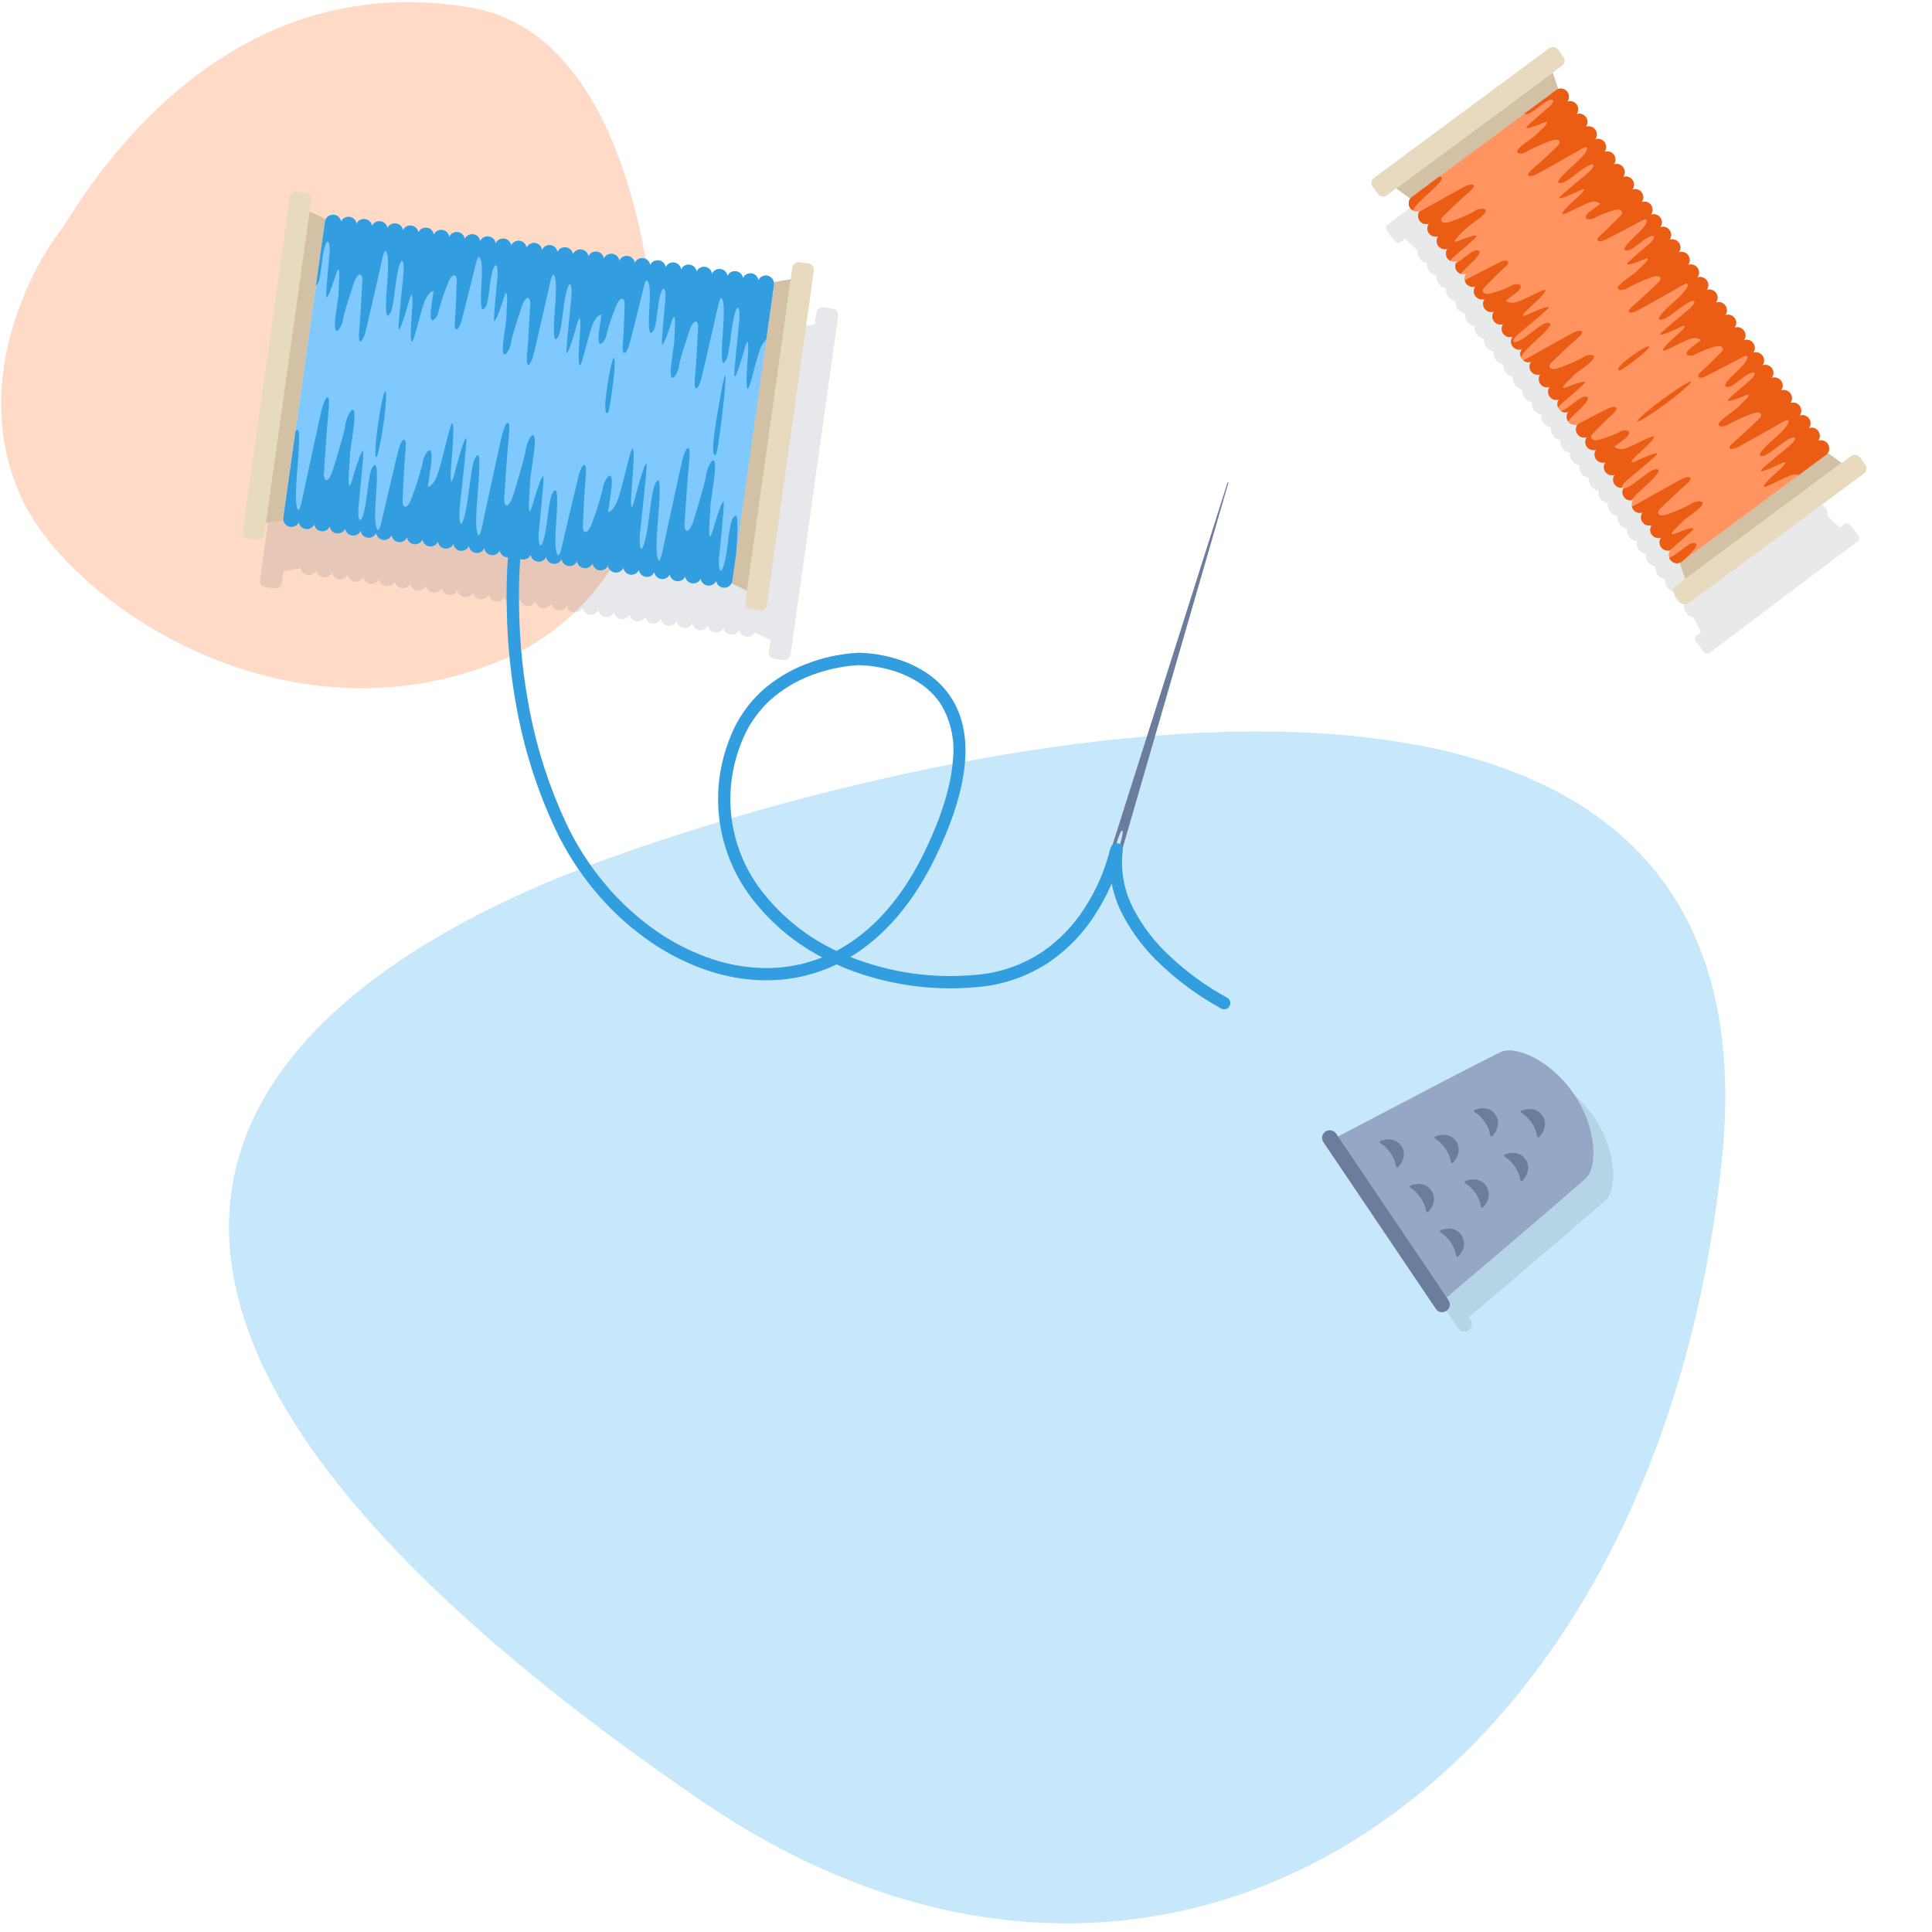 <?xml version="1.0" encoding="utf-8"?>
<svg xmlns="http://www.w3.org/2000/svg" xmlns:xlink="http://www.w3.org/1999/xlink" id="Calque_1" viewBox="0 0 400 400">
  <defs>
    <style>.cls-1{fill:none;}.cls-2{fill:#ffdac7;}.cls-3{fill:#e8dabf;}.cls-4{fill:#d3c1a5;}.cls-5,.cls-6{opacity:.1;}.cls-5,.cls-7{fill:#131d35;}.cls-8{fill:#6c7c9d;}.cls-9{fill:#96a6c5;}.cls-10{clip-path:url(#clippath-1);}.cls-11{clip-path:url(#clippath-2);}.cls-12{fill:#ff9461;}.cls-13{fill:#329ee0;}.cls-14{fill:#eb5c14;}.cls-15{fill:#80c9ff;}.cls-16{fill:#c7e8fa;}.cls-17{clip-path:url(#clippath);}</style>
    <clipPath id="clippath">
      <path class="cls-1" d="M157.02,58.03c-.13-.92-.99-1.56-1.91-1.42-.57.08-1.06.45-1.29.97-.13-.92-.99-1.56-1.91-1.42-.57.08-1.06.45-1.29.97-.13-.92-.99-1.56-1.91-1.42-.57.08-1.06.45-1.29.97-.14-.92-.99-1.56-1.91-1.42-.57.08-1.05.45-1.29.97-.13-.92-.99-1.56-1.91-1.42-.57.08-1.06.45-1.29.97-.14-.92-.99-1.56-1.91-1.42-.57.08-1.05.45-1.29.97-.13-.92-.99-1.56-1.91-1.42-.57.08-1.06.45-1.29.97-.14-.92-.99-1.56-1.91-1.42-.57.08-1.05.45-1.29.97-.14-.92-.99-1.56-1.91-1.42-.57.08-1.05.45-1.29.97-.13-.92-.99-1.56-1.91-1.42-.57.08-1.06.45-1.29.97-.14-.92-.99-1.56-1.91-1.42-.57.08-1.05.45-1.29.97-.13-.92-.99-1.56-1.91-1.42-.57.08-1.06.45-1.29.97-.13-.92-.99-1.56-1.91-1.42-.57.08-1.06.45-1.29.97-.14-.92-.99-1.56-1.91-1.42-.57.08-1.05.45-1.29.97-.14-.92-.99-1.56-1.91-1.42-.57.08-1.05.45-1.29.97-.14-.92-.99-1.56-1.91-1.42-.57.08-1.05.45-1.29.97-.13-.92-.99-1.56-1.91-1.42-.57.08-1.06.45-1.29.97-.14-.92-.99-1.56-1.91-1.42-.57.08-1.05.45-1.29.97-.13-.92-.99-1.56-1.91-1.42-.57.08-1.06.45-1.29.97-.13-.92-.99-1.56-1.91-1.42-.57.08-1.06.45-1.29.97-.14-.92-.99-1.56-1.91-1.42-.57.08-1.05.45-1.29.97-.13-.92-.99-1.56-1.91-1.42-.57.08-1.06.45-1.29.97-.13-.92-.99-1.56-1.91-1.42-.57.08-1.06.45-1.29.97-.13-.92-.99-1.56-1.91-1.42-.57.08-1.06.45-1.29.97-.13-.92-.99-1.56-1.91-1.42-.57.08-1.06.45-1.29.97-.14-.92-.99-1.56-1.91-1.42-.57.08-1.05.45-1.29.97-.13-.92-.99-1.56-1.91-1.42-.57.08-1.06.45-1.29.97-.15-.92-1.01-1.55-1.93-1.41-.73.12-1.3.69-1.41,1.43,0,0,0,.02,0,.03l-8.6,61.16h0s-.01.05-.02.07c-.13.92.51,1.78,1.44,1.91.74.1,1.46-.29,1.77-.97.13.92.99,1.56,1.91,1.42.57-.08,1.06-.45,1.29-.97.14.92.99,1.56,1.91,1.42.57-.08,1.05-.45,1.29-.97.13.92.99,1.56,1.91,1.42.57-.08,1.06-.45,1.29-.97.13.92.99,1.56,1.91,1.42.57-.08,1.06-.45,1.29-.97.13.92.99,1.56,1.91,1.42.57-.08,1.06-.45,1.29-.97.13.92.99,1.56,1.91,1.42.57-.08,1.06-.45,1.29-.97.14.92.99,1.56,1.91,1.42.57-.08,1.05-.45,1.29-.97.13.92.99,1.56,1.91,1.42.57-.08,1.06-.45,1.29-.97.13.92.99,1.56,1.91,1.42.57-.08,1.06-.45,1.29-.97.14.92.99,1.56,1.91,1.42.57-.08,1.05-.45,1.29-.97.13.92.99,1.56,1.91,1.42.57-.08,1.06-.45,1.29-.97.14.92.99,1.56,1.91,1.42.57-.08,1.05-.45,1.29-.97.14.92.99,1.56,1.91,1.42.57-.08,1.05-.45,1.29-.97.14.92.99,1.56,1.91,1.42.57-.08,1.05-.45,1.29-.97.13.92.99,1.56,1.91,1.42.57-.08,1.06-.45,1.29-.97.13.92.99,1.56,1.91,1.42.57-.08,1.06-.45,1.29-.97.14.92.99,1.56,1.91,1.42.57-.08,1.05-.45,1.29-.97.13.92.99,1.56,1.91,1.42.57-.08,1.06-.45,1.29-.97.14.92.99,1.56,1.91,1.42.57-.08,1.05-.45,1.29-.97.14.92.99,1.56,1.91,1.42.57-.08,1.05-.45,1.29-.97.13.92.99,1.56,1.91,1.42.57-.08,1.06-.45,1.29-.97.14.92.99,1.56,1.91,1.42.57-.08,1.05-.45,1.29-.97.13.92.99,1.56,1.91,1.42.57-.08,1.06-.45,1.29-.97.14.92.99,1.56,1.91,1.42.57-.08,1.05-.45,1.29-.97.13.92.99,1.56,1.91,1.42.57-.08,1.06-.45,1.29-.97.13.92.99,1.56,1.91,1.42.57-.08,1.06-.45,1.29-.97.13.92.99,1.56,1.91,1.42.57-.08,1.06-.45,1.29-.97.15.92,1.01,1.55,1.94,1.41.73-.12,1.3-.69,1.41-1.43,0-.02,0-.05,0-.07l8.6-61.16v-.03c.13-.93-.52-1.78-1.45-1.9-.73-.1-1.45.29-1.76.96h0Z"/>
    </clipPath>
    <clipPath id="clippath-1">
      <rect class="cls-1" x="315.85" y="23.88" width="40.11" height="110.97" transform="translate(19.87 218.11) rotate(-37)"/>
    </clipPath>
    <clipPath id="clippath-2">
      <path class="cls-1" d="M322.14,18.69l-.02.02-29.7,21.98s-.04.02-.06.04c-.76.54-.94,1.6-.4,2.36.45.63,1.26.87,1.98.6-.56.74-.42,1.8.32,2.36.46.35,1.06.44,1.6.24-.56.74-.42,1.8.33,2.36.46.35,1.06.44,1.6.24-.56.74-.42,1.8.32,2.36.46.35,1.06.44,1.6.24-.56.74-.41,1.8.33,2.36.46.35,1.06.44,1.6.24-.56.74-.42,1.8.32,2.36.46.35,1.06.44,1.6.24-.56.74-.41,1.8.33,2.36.46.34,1.06.43,1.59.24-.56.74-.42,1.8.32,2.36.46.35,1.06.44,1.6.24-.56.74-.42,1.8.32,2.36.46.35,1.06.44,1.6.24-.56.74-.41,1.8.33,2.36.46.35,1.06.44,1.6.24-.56.74-.42,1.8.32,2.36.46.35,1.06.44,1.6.24-.56.74-.41,1.8.33,2.36.46.34,1.06.43,1.59.24-.56.74-.42,1.8.32,2.36.46.35,1.06.44,1.6.24-.56.74-.41,1.8.33,2.36.46.35,1.06.44,1.6.24-.56.74-.42,1.8.32,2.36.46.35,1.06.44,1.6.24-.56.74-.42,1.8.32,2.36.46.35,1.06.44,1.6.24-.56.74-.41,1.8.33,2.36.46.35,1.06.43,1.6.24-.56.74-.42,1.8.32,2.36.46.35,1.06.44,1.6.24-.56.74-.41,1.8.33,2.36.46.35,1.06.44,1.6.24-.56.74-.42,1.8.32,2.36.46.35,1.06.44,1.6.24-.56.74-.41,1.8.33,2.36.46.34,1.06.43,1.59.24-.56.74-.41,1.8.33,2.36.46.35,1.06.43,1.6.24-.56.74-.42,1.8.32,2.36.46.35,1.06.44,1.6.24-.56.74-.41,1.8.33,2.36.46.34,1.06.43,1.59.24-.56.74-.42,1.8.32,2.36.46.35,1.06.44,1.6.24-.56.74-.41,1.8.33,2.36.46.35,1.06.44,1.6.24-.56.74-.42,1.8.32,2.36.46.35,1.06.44,1.6.24-.56.74-.41,1.8.33,2.36.46.34,1.06.43,1.59.24-.57.74-.43,1.8.31,2.37.61.47,1.45.47,2.06,0,.02-.01.03-.03.05-.05l29.7-21.98h.02c.75-.57.91-1.63.36-2.38-.44-.6-1.24-.84-1.94-.59.56-.74.42-1.8-.32-2.36-.46-.35-1.06-.44-1.6-.24.56-.74.42-1.8-.33-2.36-.46-.35-1.06-.44-1.6-.24.56-.74.42-1.8-.32-2.36-.46-.35-1.06-.44-1.6-.24.56-.74.41-1.8-.33-2.36-.46-.34-1.06-.43-1.59-.24.56-.74.42-1.8-.32-2.36-.46-.35-1.06-.44-1.6-.24.57-.74.43-1.8-.31-2.36-.46-.35-1.07-.45-1.62-.24.56-.74.42-1.8-.33-2.36-.46-.35-1.06-.44-1.6-.24.56-.74.42-1.8-.32-2.36-.46-.35-1.06-.44-1.6-.24.56-.74.41-1.8-.33-2.36-.46-.35-1.06-.43-1.6-.24.56-.74.42-1.8-.32-2.36-.46-.35-1.06-.44-1.6-.24.56-.74.42-1.8-.32-2.36-.46-.35-1.06-.44-1.6-.24.56-.74.41-1.8-.33-2.36-.46-.35-1.06-.44-1.6-.24.56-.74.42-1.8-.32-2.36-.46-.35-1.06-.44-1.6-.24.56-.74.41-1.8-.33-2.36-.46-.35-1.06-.43-1.6-.24.56-.74.42-1.8-.32-2.36-.46-.35-1.06-.44-1.6-.24.56-.74.41-1.8-.33-2.36-.46-.34-1.06-.43-1.59-.24.56-.74.42-1.8-.32-2.36-.46-.35-1.06-.44-1.6-.24.56-.74.42-1.8-.32-2.36-.46-.35-1.06-.44-1.6-.24.56-.74.41-1.8-.33-2.36-.46-.35-1.06-.43-1.6-.24.56-.74.42-1.8-.32-2.36-.46-.35-1.06-.44-1.6-.24.56-.74.42-1.8-.32-2.36-.46-.35-1.06-.44-1.6-.24.56-.74.42-1.8-.32-2.36-.46-.35-1.06-.44-1.6-.24.56-.74.41-1.8-.33-2.36-.46-.35-1.06-.44-1.6-.24.56-.74.42-1.8-.33-2.36-.46-.35-1.06-.44-1.6-.24.56-.74.41-1.8-.33-2.36-.46-.34-1.06-.43-1.6-.24.56-.74.42-1.8-.33-2.36-.46-.35-1.06-.44-1.6-.24.56-.74.42-1.8-.32-2.36-.46-.35-1.06-.44-1.6-.24.57-.74.42-1.81-.32-2.37-.6-.46-1.44-.46-2.04,0h0Z"/>
    </clipPath>
  </defs>
  <path class="cls-16" d="M145.39,372.96c-166.42-113.69-83.71-171.35-21.9-194.32,61.79-23.05,246.76-69.68,232.98,61.76-13.78,131.45-115.93,197.5-211.08,132.56"/>
  <path class="cls-2" d="M136.53,83.67s.71-75.35-39.11-82.11C42.51-7.77,15.35,44.29,12.29,48.04c-3.06,3.75-19.9,29.51-7.66,55.43,10.17,21.54,54.24,51.68,98.82,33.37,0,0,31.83-10.54,33.08-53.17Z"/>
  <rect class="cls-1" x="78.93" y="43.27" width="73.47" height="110.92" transform="translate(1.8 199.53) rotate(-82)"/>
  <path class="cls-5" d="M172.39,63.89l-1.88-.26c-.73-.1-1.4.41-1.5,1.13l-.34,2.41-3.54.6v.03c-.18-.93-1.07-1.54-1.99-1.36-.55.1-1.01.47-1.24.97-.14-.93-1-1.58-1.94-1.44-.57.08-1.07.46-1.3.98-.14-.93-1-1.58-1.94-1.44-.58.08-1.07.46-1.31.99-.14-.93-1-1.58-1.94-1.44-.57.08-1.07.46-1.3.98-.14-.93-1-1.58-1.94-1.44-.57.08-1.07.46-1.3.98-.14-.93-1-1.58-1.94-1.44-.57.08-1.07.46-1.3.98-.14-.93-1-1.58-1.94-1.44-.58.08-1.07.46-1.31.99-.14-.93-1-1.58-1.94-1.44-.57.08-1.07.46-1.3.98-.14-.93-1-1.58-1.94-1.44-.57.08-1.07.46-1.3.98-.14-.93-1-1.58-1.94-1.44-.58.08-1.07.46-1.31.99-.14-.93-1-1.58-1.94-1.44-.57.08-1.07.46-1.3.98-.14-.93-1-1.58-1.94-1.44-.57.08-1.07.46-1.3.98-.14-.93-1-1.58-1.94-1.44-.57.08-1.07.46-1.3.98-.14-.93-1-1.58-1.94-1.44-.58.08-1.07.46-1.31.99-.14-.93-1-1.58-1.94-1.44-.57.08-1.07.46-1.3.98-.14-.93-1-1.58-1.94-1.44-.57.08-1.07.46-1.3.98-.14-.93-1-1.58-1.94-1.44-.58.08-1.07.46-1.31.99-.14-.93-1-1.58-1.94-1.44-.57.08-1.07.46-1.3.98-.14-.93-1-1.58-1.94-1.44-.57.08-1.07.46-1.3.98-.14-.93-1-1.58-1.94-1.44-.57.08-1.07.46-1.3.98-.14-.93-1-1.58-1.94-1.44-.58.08-1.07.46-1.31.99-.14-.93-1-1.58-1.94-1.44-.57.08-1.07.46-1.3.98-.14-.93-1-1.58-1.94-1.44-.57.08-1.07.46-1.3.98-.14-.93-1-1.58-1.94-1.44-.57.08-1.07.46-1.3.98-.14-.93-1-1.58-1.94-1.44-.58.08-1.07.46-1.31.99-.14-.93-1-1.58-1.94-1.44-.57.08-1.07.46-1.3.98-.14-.93-1-1.58-1.94-1.44-.57.08-1.07.46-1.3.98-.14-.93-1-1.58-1.94-1.44-.58.08-1.07.46-1.31.99-.15-.93-1.02-1.57-1.95-1.43-.61.1-1.13.52-1.34,1.1l.03-.22-3.24-1.55.34-2.41c.1-.73-.41-1.4-1.13-1.5h0s-1.87-.26-1.87-.26c-.73-.1-1.4.41-1.5,1.13h0s-9.85,70.12-9.85,70.12c-.1.73.4,1.4,1.13,1.51h0s1.87.26,1.87.26c.73.1,1.4-.41,1.5-1.13h0l.34-2.41,3.54-.6.03-.21c.07.94.89,1.65,1.83,1.58.62-.04,1.17-.42,1.43-.99.14.93,1,1.58,1.94,1.44.58-.08,1.07-.46,1.31-.99.14.93,1,1.58,1.94,1.44.57-.08,1.07-.46,1.3-.98.14.93,1,1.58,1.94,1.44.57-.08,1.07-.46,1.3-.98.14.93,1,1.58,1.94,1.44.58-.08,1.07-.46,1.31-.99.14.93,1,1.58,1.94,1.44.57-.08,1.07-.46,1.3-.98.14.93,1,1.58,1.94,1.44.57-.08,1.07-.46,1.3-.98.14.93,1,1.58,1.94,1.44.57-.08,1.07-.46,1.3-.98.14.93,1,1.58,1.94,1.44.58-.08,1.07-.46,1.31-.99.14.93,1,1.58,1.94,1.44.57-.08,1.07-.46,1.3-.98.14.93,1,1.58,1.94,1.44.57-.08,1.07-.46,1.3-.98.14.93,1,1.58,1.94,1.44.57-.08,1.07-.46,1.3-.98.14.93,1,1.58,1.94,1.44.58-.08,1.07-.46,1.31-.99.14.93,1,1.58,1.94,1.44.57-.08,1.07-.46,1.3-.98.14.93,1,1.58,1.94,1.44.57-.08,1.07-.46,1.3-.98.14.93,1,1.58,1.94,1.44.58-.08,1.07-.46,1.31-.99.14.93,1,1.58,1.94,1.44.57-.08,1.07-.46,1.3-.98.14.93,1,1.58,1.94,1.44.57-.08,1.07-.46,1.3-.98.14.93,1,1.58,1.94,1.44.57-.08,1.07-.46,1.3-.98.14.93,1,1.58,1.94,1.44.58-.08,1.07-.46,1.31-.99.14.93,1,1.58,1.94,1.44.57-.08,1.07-.46,1.3-.98.14.93,1,1.58,1.94,1.44.57-.08,1.07-.46,1.3-.98.14.93,1,1.58,1.94,1.44.58-.08,1.07-.46,1.31-.99.14.93,1,1.58,1.94,1.44.57-.08,1.07-.46,1.3-.98.14.93,1,1.58,1.94,1.44.57-.08,1.07-.46,1.3-.98.14.93,1,1.58,1.94,1.44.57-.08,1.07-.46,1.3-.98.14.93,1,1.58,1.94,1.44.58-.08,1.07-.46,1.31-.99.14.93,1,1.58,1.94,1.44.57-.08,1.07-.46,1.3-.98.14.93,1,1.58,1.94,1.44.55-.08,1.03-.43,1.28-.93v.02s3.23,1.55,3.23,1.55l-.34,2.41c-.1.73.4,1.4,1.13,1.51,0,0,0,0,0,0l1.88.26c.73.1,1.4-.4,1.5-1.13h0s9.86-70.12,9.86-70.12c.1-.73-.41-1.4-1.13-1.5"/>
  <path class="cls-3" d="M63.34,39.93l-1.85-.26c-.72-.1-1.38.4-1.49,1.12h0s-9.73,69.26-9.73,69.26c-.1.72.4,1.38,1.12,1.48l1.85.26c.72.1,1.38-.4,1.49-1.12h0l9.73-69.26c.1-.72-.4-1.38-1.12-1.49h0"/>
  <path class="cls-4" d="M64.12,43.8l3.19,1.53-8.77,62.38-3.49.59,9.06-64.5Z"/>
  <path class="cls-3" d="M155.43,126.16l1.85.26c.72.1,1.38-.4,1.49-1.12h0l9.73-69.26c.1-.72-.4-1.38-1.12-1.49h0s-1.85-.26-1.85-.26c-.72-.1-1.38.4-1.49,1.12h0s-9.73,69.26-9.73,69.26c-.1.72.4,1.38,1.12,1.48"/>
  <path class="cls-4" d="M154.64,122.3l-3.19-1.53,8.77-62.38,3.49-.59-9.06,64.5Z"/>
  <path class="cls-15" d="M151.63,120.15l8.6-61.16v-.03c.13-.92-.51-1.78-1.44-1.91-.74-.1-1.46.29-1.77.97-.14-.92-.99-1.56-1.91-1.42-.57.08-1.05.45-1.29.97-.13-.92-.99-1.56-1.91-1.42-.57.08-1.06.45-1.29.97-.13-.92-.99-1.56-1.91-1.42-.57.08-1.06.45-1.29.97-.13-.92-.99-1.56-1.91-1.42-.57.08-1.06.45-1.29.97-.14-.92-.99-1.56-1.91-1.42-.57.08-1.05.45-1.29.97-.13-.92-.99-1.56-1.91-1.42-.57.08-1.06.45-1.29.97-.13-.92-.99-1.56-1.91-1.42-.57.08-1.06.45-1.29.97-.14-.92-.99-1.56-1.91-1.42-.57.08-1.05.45-1.29.97-.13-.92-.99-1.56-1.91-1.42-.57.08-1.06.45-1.29.97-.13-.92-.99-1.56-1.91-1.42-.57.08-1.06.45-1.29.97-.13-.92-.99-1.56-1.91-1.42-.57.08-1.06.45-1.29.97-.14-.92-.99-1.56-1.91-1.42-.57.08-1.05.45-1.29.97-.13-.92-.99-1.56-1.91-1.42-.57.08-1.06.45-1.29.97-.13-.92-.99-1.56-1.91-1.42-.57.08-1.06.45-1.29.97-.13-.92-.99-1.56-1.91-1.42-.57.08-1.06.45-1.29.97-.14-.92-.99-1.56-1.91-1.42-.57.08-1.05.45-1.29.97-.13-.92-.99-1.56-1.91-1.42-.57.08-1.06.45-1.29.97-.13-.92-.99-1.56-1.91-1.42-.57.08-1.06.45-1.29.97-.14-.92-.99-1.56-1.91-1.42-.57.08-1.05.45-1.29.97-.13-.92-.99-1.56-1.91-1.42-.57.08-1.06.45-1.29.97-.13-.92-.99-1.56-1.91-1.42-.57.08-1.06.45-1.29.97-.13-.92-.99-1.56-1.91-1.42-.57.08-1.06.45-1.29.97-.14-.92-.99-1.56-1.91-1.42-.57.08-1.05.45-1.29.97-.13-.92-.99-1.56-1.91-1.42-.57.08-1.06.45-1.29.97-.13-.92-.99-1.56-1.91-1.42-.57.08-1.06.45-1.29.97-.14-.92-.99-1.56-1.91-1.42-.57.08-1.05.45-1.29.97-.13-.92-.99-1.56-1.91-1.42-.57.08-1.06.45-1.29.97-.15-.92-1.02-1.55-1.94-1.4-.72.12-1.29.69-1.4,1.42v.02h0l-8.6,61.16h0s-.01.05-.02.07c-.13.92.52,1.78,1.44,1.91.74.1,1.46-.29,1.77-.97.13.92.99,1.56,1.91,1.42.57-.08,1.06-.45,1.29-.97.14.92.99,1.56,1.91,1.42.57-.08,1.05-.45,1.29-.97.13.92.99,1.56,1.91,1.42.57-.08,1.06-.45,1.29-.97.13.92.99,1.56,1.91,1.42.57-.08,1.06-.45,1.29-.97.14.92.99,1.56,1.91,1.42.57-.08,1.05-.45,1.29-.97.13.92.99,1.56,1.91,1.42.57-.08,1.06-.45,1.29-.97.13.92.99,1.56,1.91,1.42.57-.08,1.06-.45,1.29-.97.13.92.99,1.56,1.91,1.42.57-.08,1.06-.45,1.29-.97.14.92.99,1.56,1.91,1.42.57-.08,1.05-.45,1.29-.97.13.92.99,1.56,1.91,1.42.57-.08,1.06-.45,1.29-.97.13.92.99,1.56,1.91,1.42.57-.08,1.06-.45,1.29-.97.14.92.99,1.56,1.91,1.42.57-.08,1.05-.45,1.29-.97.13.92.99,1.56,1.91,1.42.57-.08,1.06-.45,1.29-.97.13.92.99,1.56,1.91,1.42.57-.08,1.06-.45,1.29-.97.13.92.99,1.56,1.91,1.42.57-.08,1.06-.45,1.29-.97.14.92.99,1.56,1.91,1.42.57-.08,1.05-.45,1.29-.97.13.92.99,1.56,1.91,1.42.57-.08,1.06-.45,1.29-.97.13.92.99,1.56,1.91,1.42.57-.08,1.06-.45,1.29-.97.13.92.99,1.56,1.91,1.42.57-.08,1.06-.45,1.29-.97.14.92.99,1.56,1.91,1.42.57-.08,1.05-.45,1.29-.97.13.92.99,1.56,1.91,1.42.57-.08,1.06-.45,1.29-.97.13.92.99,1.56,1.91,1.42.57-.08,1.06-.45,1.29-.97.14.92.99,1.56,1.91,1.42.57-.08,1.05-.45,1.29-.97.13.92.99,1.56,1.91,1.42.57-.08,1.06-.45,1.29-.97.13.92.99,1.56,1.91,1.42.57-.08,1.06-.45,1.29-.97.13.92.99,1.56,1.91,1.42.57-.08,1.06-.45,1.29-.97.14.92.99,1.56,1.91,1.42.57-.08,1.05-.45,1.29-.97.14.92,1,1.56,1.93,1.42.74-.11,1.31-.7,1.42-1.44,0-.02,0-.05,0-.07h0Z"/>
  <path class="cls-13" d="M153.59,202.61c-2.73-.39-5.41-1.06-8-1.99-4.32-1.57-8.39-3.74-12.1-6.46-3.9-2.84-7.42-6.16-10.48-9.88-3.2-3.87-5.9-8.12-8.05-12.66-3.58-7.65-6.2-15.71-7.8-24.01-1.36-7.02-2.11-14.14-2.23-21.29-.2-7.07.28-14.15,1.45-21.12l2.5.49-1.25-.25,1.25.25c-1.12,6.83-1.59,13.74-1.4,20.66.12,6.99.86,13.96,2.19,20.82,1.56,8.07,4.11,15.92,7.59,23.37,2.06,4.35,4.65,8.42,7.71,12.13,2.92,3.56,6.29,6.73,10.01,9.44,3.51,2.57,7.37,4.63,11.47,6.12,3.87,1.41,7.96,2.16,12.08,2.2,4.01.03,7.98-.72,11.7-2.21-5.54-2.89-10.41-6.93-14.27-11.85-7.37-9.31-9.31-21.81-5.09-32.91,1.42-4.03,3.82-7.64,6.98-10.51,2.64-2.34,5.68-4.19,8.98-5.44,3.52-1.39,7.25-2.19,11.04-2.37h.01c2.47.07,4.92.45,7.3,1.15,2.22.62,4.33,1.56,6.28,2.78,2.25,1.41,4.15,3.3,5.58,5.53,4.71,7.49,3.58,18.55-3.36,32.86-4.17,8.6-9.49,15.16-15.82,19.51-.59.41-1.2.79-1.81,1.16l.23.09c8.15,3.19,16.93,4.43,25.65,3.62,5.03-.38,9.87-2.06,14.04-4.88,3.39-2.36,6.28-5.37,8.52-8.85,2.49-3.81,4.31-8.02,5.39-12.44l2.5.5c-1.12,4.72-3.05,9.2-5.7,13.26-2.41,3.77-5.54,7.04-9.21,9.6-4.54,3.09-9.82,4.93-15.29,5.35-9.12.84-18.3-.46-26.83-3.79-.73-.29-1.45-.6-2.15-.92-4.58,2.2-9.61,3.33-14.69,3.29-1.65,0-3.29-.13-4.92-.36ZM177.9,137.7c-3.5.19-6.95.94-10.21,2.22-3,1.15-5.76,2.83-8.16,4.97-2.84,2.58-4.99,5.83-6.26,9.45-3.93,10.28-2.14,21.88,4.71,30.49,4.06,5.14,9.26,9.26,15.19,12.04,1.13-.6,2.22-1.26,3.27-1.98,5.96-4.09,11-10.32,14.97-18.51,3.55-7.32,5.53-13.78,5.89-19.17.42-3.9-.42-7.82-2.38-11.21-1.21-1.91-2.84-3.52-4.76-4.73-1.74-1.09-3.62-1.94-5.59-2.5-2.16-.63-4.4-.99-6.65-1.06Z"/>
  <path class="cls-8" d="M254.27,100.16c.16-.83-.18-.08-.18-.08l-24.02,75.68c-1.01,3.62-.12,3.76-.02,3.79l.12.04s.89.45,2.02-3.16l22.08-76.27ZM230.57,177.93c-.21-.06,0-1.45.5-3.1s1.05-2.93,1.27-2.87,0,1.45-.5,3.1-1.05,2.93-1.27,2.87"/>
  <path class="cls-13" d="M253.27,208.95c-.14-.02-.28-.06-.4-.13-4.49-2.44-8.65-5.45-12.37-8.96-3.25-2.98-5.97-6.5-8.03-10.4-2.24-4.23-3.13-9.04-2.55-13.79.09-.7.73-1.19,1.43-1.1h0c.7.09,1.19.73,1.1,1.43h0c-.51,4.23.28,8.52,2.28,12.28,1.92,3.63,4.45,6.91,7.48,9.69,3.56,3.35,7.54,6.23,11.83,8.58.63.32.87,1.09.55,1.71-.25.48-.78.76-1.31.68h0Z"/>
  <g class="cls-17">
    <path class="cls-13" d="M162.12,106.5c-.58,2.29-1.29,4.54-2.11,6.76-1.05,3.06-2.09,2.36-2.01.86s.31-7.37.61-10.41-.63-2.67-1.3-.61c-.42,1.31-2.5,10.5-3.1,12.92s-1.02,5.44-1.64,3.64.1-7.87.11-9.73.07-4.07-.87-2.77-1.05,6.58-1.84,9.48c-.78,2.9-1.29,1.11-1.11-1.02s1.07-10.31.99-11.54-1.38,2.67-1.86,4.32-1.04,3.79-1.15,1.92c-.08-1.28.2-3.82.28-6l.72-5.1c.94-7.1-1.53-2.79-1.73-.42-.06.71-1.12,4.37-2.34,8.42-1.15,3.81-2.18,2.98-2.04,1.13s.56-9.11.96-12.87-.54-3.27-1.28-.71c-.47,1.63-2.86,13.05-3.54,16.06s-1.21,6.76-1.77,4.55.36-9.72.43-12.01.2-5.03-.78-3.39-1.28,8.17-2.16,11.77-1.33,1.41-1.09-1.22,1.42-12.76,1.38-14.28-1.47,3.34-2.02,5.4-1.17,4.72-1.22,2.4.74-7.97.5-10.67-1.87,6.13-3.13,9.77c-.77,2.21-1.58,2.77-2.1,2.88l.62-4.38c.74-5.73-1.6-2.3-1.74-.39-.58,2.29-1.29,4.54-2.11,6.76-1.05,3.06-2.09,2.36-2.01.86s.31-7.37.61-10.41-.63-2.67-1.3-.61c-.42,1.31-2.5,10.5-3.1,12.92s-1.02,5.44-1.64,3.64.1-7.87.11-9.73.07-4.07-.87-2.77-1.05,6.58-1.84,9.48c-.78,2.9-1.29,1.11-1.11-1.02s1.07-10.31.99-11.54-1.38,2.67-1.86,4.32-1.04,3.79-1.15,1.92c-.08-1.28.2-3.82.28-6l.72-5.1c.94-7.1-1.53-2.79-1.74-.42-.06.71-1.12,4.37-2.34,8.42-1.15,3.81-2.18,2.98-2.04,1.13s.57-9.11.97-12.87-.54-3.27-1.28-.71c-.47,1.63-2.86,13.05-3.54,16.06s-1.21,6.76-1.77,4.55.36-9.72.43-12.01.2-5.03-.78-3.39-1.28,8.17-2.16,11.77c-.88,3.61-1.33,1.41-1.09-1.22s1.42-12.76,1.38-14.28-1.47,3.34-2.02,5.4-1.17,4.72-1.22,2.4.74-7.97.5-10.67-1.87,6.13-3.13,9.77c-.04.12-.09.24-.13.37-.01.04-.03.07-.04.11-.03.08-.06.15-.09.23l-.05.12c-.03.07-.06.13-.09.19-.02.04-.03.07-.05.11-.03.07-.06.13-.09.19-.01.03-.03.05-.04.08-.04.08-.09.16-.13.24l-.02.04c-.04.06-.07.12-.11.17l-.04.06s-.06.09-.09.13l-.05.06s-.06.07-.09.11l-.04.05s-.07.08-.1.11l-.02.02s-.08.08-.12.12h-.02s-.07.07-.1.1l-.03.02s-.06.04-.09.06l-.03.02s-.06.04-.09.05h-.02c-.1.04-.21.08-.32.11h0l.62-4.38c.74-5.73-1.6-2.3-1.74-.39-.58,2.29-1.29,4.54-2.11,6.76-1.05,3.06-2.09,2.36-2.01.86s.31-7.37.61-10.41-.63-2.67-1.3-.61c-.42,1.31-2.5,10.5-3.1,12.92s-1.02,5.44-1.64,3.64.1-7.87.11-9.73.07-4.07-.87-2.77-1.05,6.58-1.84,9.48c-.78,2.9-1.29,1.11-1.11-1.02s1.07-10.31.99-11.54-1.38,2.67-1.86,4.32-1.04,3.79-1.15,1.92c-.08-1.28.2-3.82.28-6l.72-5.1c.94-7.1-1.53-2.79-1.74-.42-.06.71-1.12,4.37-2.34,8.42-1.15,3.81-2.18,2.98-2.04,1.13s.56-9.11.96-12.87-.54-3.27-1.28-.71c-.47,1.63-2.86,13.05-3.54,16.06s-1.21,6.76-1.77,4.55.37-9.72.43-12.02.21-5.03-.78-3.4-1.28,8.17-2.16,11.77-1.33,1.41-1.09-1.22,1.42-12.77,1.38-14.28-1.47,3.34-2.02,5.4-1.17,4.72-1.22,2.4.74-7.97.5-10.67-1.87,6.13-3.13,9.77c-1.27,3.64-2.66,2.82-2.66,2.82l-2.48,17.63,21.11,3.1v-.08s16.75,2.44,16.75,2.44l.02-.13,20.55,3.02v-.08s16.75,2.44,16.75,2.44l.02-.13,20.55,3.02v-.08s16.75,2.44,16.75,2.44l3.11-22.16c.74-5.73-1.6-2.3-1.74-.39"/>
    <path class="cls-13" d="M56.13,59.23c.5-1.84,1.12-3.65,1.84-5.42.92-2.45,1.9-1.87,1.84-.66s-.16,5.94-.39,8.39.63,2.16,1.21.52c.37-1.05,2.15-8.43,2.65-10.37s.85-4.38,1.46-2.91.04,6.35.07,7.85,0,3.29.85,2.25.86-5.3,1.54-7.62,1.18-.87,1.05.84c-.12,1.71-.82,8.3-.72,9.29s1.24-2.13,1.66-3.46.9-3.04,1.03-1.53c.09,1.04-.12,3.08-.15,4.84l-.58,4.11c-.74,5.72,1.47,2.28,1.62.37.05-.57.96-3.51,2.03-6.75,1.01-3.06,1.97-2.37,1.88-.88s-.36,7.34-.66,10.37.56,2.65,1.2.6c.41-1.31,2.43-10.48,3.01-12.9s1-5.43,1.56-3.64-.16,7.83-.19,9.69-.1,4.06.78,2.75,1.04-6.57,1.8-9.46,1.21-1.12,1.03,1-1.09,10.28-1.03,11.5,1.31-2.67,1.78-4.32,1-3.79,1.09-1.92-.55,6.42-.27,8.6,1.63-4.92,2.74-7.83c.67-1.77,1.42-2.21,1.9-2.29l-.5,3.52c-.59,4.61,1.52,1.89,1.62.34.5-1.84,1.12-3.65,1.84-5.42.92-2.45,1.9-1.87,1.85-.66s-.16,5.94-.39,8.39.63,2.16,1.21.52c.37-1.05,2.15-8.43,2.65-10.37s.85-4.38,1.46-2.91.04,6.35.07,7.85,0,3.29.85,2.25.86-5.3,1.54-7.62,1.18-.87,1.05.84c-.12,1.71-.82,8.3-.72,9.29s1.24-2.13,1.66-3.46.9-3.04,1.03-1.53c.09,1.04-.12,3.08-.15,4.84l-.58,4.11c-.74,5.72,1.47,2.28,1.62.37.05-.57.96-3.51,2.03-6.75,1.01-3.06,1.97-2.37,1.88-.88s-.36,7.34-.66,10.37.56,2.65,1.2.6c.41-1.31,2.43-10.48,3.01-12.9s1-5.43,1.56-3.64-.17,7.83-.19,9.69-.1,4.06.78,2.75,1.04-6.57,1.8-9.46,1.21-1.12,1.03,1-1.09,10.28-1.03,11.5,1.31-2.67,1.78-4.32,1-3.79,1.09-1.92-.55,6.42-.27,8.6,1.63-4.92,2.74-7.83c.04-.1.08-.2.12-.29l.04-.09c.03-.06.05-.12.08-.18.01-.03.03-.06.04-.09.03-.05.05-.1.08-.15.01-.03.03-.06.04-.09.03-.05.06-.1.08-.15.01-.02.02-.04.04-.06.04-.07.08-.13.12-.19l.02-.03s.07-.1.1-.14l.04-.05s.05-.07.08-.1l.04-.05s.05-.06.08-.09l.04-.04s.06-.06.09-.09l.02-.02s.08-.07.11-.09h.01s.06-.06.1-.08l.03-.02.08-.05h.03s.06-.04.09-.06h.01c.09-.05.19-.08.29-.09l-.5,3.52c-.59,4.61,1.52,1.89,1.62.34.5-1.84,1.12-3.65,1.84-5.42.92-2.45,1.9-1.87,1.85-.66s-.16,5.94-.39,8.39c-.23,2.45.63,2.16,1.21.52.37-1.05,2.15-8.43,2.65-10.37s.85-4.38,1.46-2.91.04,6.35.07,7.85,0,3.29.85,2.25.86-5.3,1.54-7.62,1.18-.87,1.05.84c-.12,1.71-.82,8.3-.72,9.29s1.23-2.13,1.66-3.46.9-3.04,1.03-1.53c.09,1.04-.12,3.08-.15,4.84l-.58,4.11c-.74,5.72,1.47,2.28,1.62.37.05-.57.96-3.51,2.03-6.75,1.01-3.06,1.97-2.37,1.88-.88s-.36,7.34-.66,10.37.56,2.65,1.2.6c.41-1.31,2.43-10.48,3.01-12.9s1-5.43,1.56-3.64-.17,7.83-.19,9.69-.1,4.06.78,2.75,1.04-6.57,1.8-9.46,1.21-1.12,1.03,1-1.09,10.28-1.03,11.5,1.31-2.67,1.78-4.32,1-3.79,1.09-1.92-.55,6.42-.27,8.6,1.63-4.92,2.74-7.83,2.42-2.23,2.42-2.23l1.99-14.18-19.66-2.87v.07s-15.6-2.26-15.6-2.26v.1s-19.16-2.79-19.16-2.79v.07s-15.6-2.26-15.6-2.26v.1s-19.16-2.79-19.16-2.79v.07s-15.6-2.26-15.6-2.26l-2.51,17.83c-.59,4.61,1.52,1.89,1.62.34"/>
  </g>
  <path class="cls-13" d="M78.27,87.75c-.53,3.78-.71,6.87-.41,6.92s.98-2.98,1.52-6.76.71-6.87.41-6.92-.98,2.98-1.52,6.76"/>
  <path class="cls-13" d="M125.6,80.84c-.53,3.78-.22,4.68.09,4.72s.49-.79,1.02-4.57.71-6.87.41-6.92-.98,2.98-1.52,6.76"/>
  <path class="cls-13" d="M147.93,89.53c-.53,3.78-.22,4.68.09,4.72s.49-.79,1.02-4.57,1.43-11.95,1.12-12-1.7,8.06-2.23,11.84"/>
  <g class="cls-6">
    <path class="cls-7" d="M304.5,273.27l-.39-.57,20.73-17.63c.06-.02,7.51-6.53,7.55-6.57,2.44-2.15,2.45-9.98-2.28-17.09h0l-.08-.12h0c-4.82-7.05-12.08-9.97-14.99-8.53-.06.03-8.88,4.49-8.92,4.54l-24.12,12.62-.39-.57c-.48-.71-1.45-.9-2.16-.42-.71.48-.9,1.45-.42,2.16l22.88,33.92c.48.71,1.45.9,2.16.42.71-.48.9-1.45.42-2.16h0"/>
  </g>
  <path class="cls-9" d="M320.59,250.68c.06-.02,7.63-6.64,7.68-6.68,2.47-2.18,2.49-10.14-2.32-17.37l-.08-.12c-4.9-7.17-12.29-10.14-15.24-8.67-.06.03-9.03,4.57-9.07,4.62l-25,13.08,22.55,33.43,21.49-18.29Z"/>
  <path class="cls-8" d="M297.27,270.97l-23.27-34.49c-.49-.73-.3-1.71.43-2.2s1.71-.3,2.2.43l23.27,34.49c.49.73.3,1.71-.43,2.2s-1.71.3-2.2-.43"/>
  <path class="cls-8" d="M290.12,237.26c-1.52-2.26-4.32-1.04-4.32-1.04-.58.39.51.64,1.11,1.34.36.37.7.76,1.01,1.18.27.44.51.9.72,1.38.42.82.25,1.93.83,1.54,0,0,2.17-2.14.65-4.4"/>
  <path class="cls-8" d="M296.35,246.5c-1.52-2.26-4.32-1.04-4.32-1.04-.58.39.51.64,1.11,1.34.36.37.7.76,1.01,1.18.27.44.51.9.72,1.38.42.82.25,1.93.83,1.54,0,0,2.17-2.14.65-4.4"/>
  <path class="cls-8" d="M302.58,255.74c-1.52-2.26-4.32-1.04-4.32-1.04-.58.39.51.64,1.11,1.34.36.37.7.76,1.01,1.18.27.44.51.9.72,1.38.42.82.25,1.93.83,1.54,0,0,2.17-2.14.65-4.39"/>
  <path class="cls-8" d="M301.48,236.32c-1.52-2.26-4.32-1.04-4.32-1.04-.58.39.51.64,1.11,1.34.36.37.7.76,1.01,1.18.27.44.51.9.72,1.38.42.82.25,1.93.83,1.54,0,0,2.17-2.14.65-4.4"/>
  <path class="cls-8" d="M307.71,245.56c-1.52-2.26-4.32-1.04-4.32-1.04-.58.39.51.64,1.11,1.34.36.37.7.76,1.01,1.18.27.44.51.9.72,1.38.42.82.25,1.93.83,1.54,0,0,2.17-2.14.65-4.4"/>
  <path class="cls-8" d="M309.63,230.82c-1.52-2.26-4.32-1.04-4.32-1.04-.58.39.51.64,1.11,1.34.36.37.7.76,1.01,1.18.27.44.51.9.72,1.38.42.82.25,1.93.83,1.54,0,0,2.17-2.14.65-4.4"/>
  <path class="cls-8" d="M315.86,240.06c-1.52-2.26-4.32-1.04-4.32-1.04-.58.39.51.64,1.11,1.34.36.37.7.76,1.01,1.18.27.44.51.9.72,1.38.42.82.25,1.93.83,1.54,0,0,2.17-2.14.65-4.4"/>
  <path class="cls-8" d="M319.34,230.99c-1.52-2.26-4.32-1.04-4.32-1.04-.58.39.51.64,1.11,1.34.36.37.7.76,1.01,1.18.27.44.51.9.72,1.38.42.82.25,1.93.83,1.54,0,0,2.17-2.14.65-4.4"/>
  <g class="cls-10">
    <g class="cls-6">
      <path class="cls-7" d="M384.5,110.55l-1.14-1.51c-.44-.59-1.06-.87-1.38-.63l-1.06.8-2.53-2.37h-.01c.12-.59-.06-1.21-.46-1.67-.33-.53-.89-.87-1.52-.91.17-1.26-.71-2.43-1.97-2.62.16-1.26-.71-2.43-1.97-2.62.17-1.26-.71-2.43-1.97-2.62.17-1.26-.71-2.43-1.97-2.62.17-1.26-.71-2.43-1.97-2.62.16-1.26-.71-2.43-1.97-2.62.17-1.26-.71-2.43-1.97-2.62.17-1.26-.71-2.43-1.97-2.62.16-1.26-.71-2.43-1.97-2.62.17-1.26-.71-2.43-1.97-2.62.17-1.26-.71-2.43-1.97-2.62.17-1.26-.71-2.43-1.97-2.62.16-1.26-.71-2.43-1.97-2.62.17-1.26-.71-2.43-1.97-2.62.17-1.26-.71-2.43-1.97-2.62.16-1.26-.71-2.43-1.97-2.62.17-1.26-.71-2.43-1.97-2.62.17-1.26-.71-2.43-1.97-2.62.17-1.26-.71-2.43-1.97-2.62.14-.61-.03-1.25-.45-1.71-.33-.53-.89-.87-1.52-.91.14-.61-.03-1.25-.45-1.71-.33-.53-.89-.87-1.52-.91.14-.61-.03-1.25-.45-1.71-.33-.53-.89-.87-1.52-.91.14-.61-.03-1.25-.45-1.71-.33-.53-.89-.87-1.52-.91.14-.61-.03-1.25-.45-1.71-.33-.53-.89-.87-1.52-.91.14-.61-.03-1.25-.45-1.71-.33-.53-.89-.87-1.52-.91.14-.61-.03-1.25-.45-1.71-.33-.53-.89-.87-1.52-.91.14-.61-.03-1.25-.45-1.71-.33-.53-.89-.87-1.52-.91.14-.61-.03-1.25-.45-1.71-.33-.57-.95-.92-1.61-.89l.1-.08-1.58-3.08,1.06-.8c.32-.24.22-.91-.22-1.5l-1.14-1.51c-.44-.59-1.06-.87-1.38-.63l-30.87,23.26c-.32.24-.22.91.22,1.5l1.14,1.51c.44.59,1.06.87,1.38.63l1.06-.8,2.53,2.37.09-.07c-.2.63-.04,1.32.42,1.79.33.53.89.87,1.52.91-.14.61.03,1.25.45,1.71.33.53.89.87,1.52.91-.14.61.03,1.25.45,1.71.33.53.89.87,1.52.91-.14.61.03,1.25.45,1.71.33.53.89.87,1.52.91-.14.61.03,1.25.45,1.71.33.53.89.87,1.52.91-.14.61.03,1.25.45,1.71.33.53.89.87,1.52.91-.14.61.03,1.25.45,1.71.33.53.89.87,1.52.91-.14.61.03,1.25.45,1.71.33.53.89.87,1.52.91-.14.61.03,1.25.45,1.71.33.53.89.87,1.52.91-.17,1.26.71,2.43,1.97,2.62-.17,1.26.71,2.43,1.97,2.62-.17,1.26.71,2.43,1.97,2.62-.16,1.26.71,2.43,1.97,2.62-.17,1.26.71,2.43,1.97,2.62-.17,1.26.71,2.43,1.97,2.62-.16,1.26.71,2.43,1.97,2.62-.17,1.26.71,2.43,1.97,2.62-.17,1.26.71,2.43,1.97,2.62-.17,1.26.71,2.43,1.97,2.62-.16,1.26.71,2.43,1.97,2.62-.17,1.26.71,2.43,1.97,2.62-.17,1.26.71,2.43,1.97,2.62-.16,1.26.71,2.43,1.97,2.62-.17,1.26.71,2.43,1.97,2.62-.17,1.26.71,2.43,1.97,2.62-.17,1.26.71,2.43,1.97,2.62-.16,1.26.71,2.43,1.97,2.62-.17,1.26.71,2.43,1.97,2.62-.14.61.03,1.25.45,1.71.32.52.87.86,1.48.91h0s1.58,3.09,1.58,3.09l-1.06.8c-.32.24-.22.91.22,1.5l1.14,1.51c.44.59,1.06.87,1.38.63l30.87-23.26c.32-.24.22-.91-.22-1.5"/>
    </g>
  </g>
  <path class="cls-3" d="M323.68,11.76l-1.11-1.5c-.43-.58-1.26-.7-1.84-.27,0,0,0,0,0,0l-36.27,26.85c-.58.43-.7,1.25-.27,1.83l1.11,1.5c.43.58,1.26.71,1.84.27h0s36.27-26.85,36.27-26.85c.58-.43.71-1.26.27-1.84,0,0,0,0,0,0"/>
  <path class="cls-4" d="M321.47,15.02l1.15,3.35-30.69,22.72-2.87-2.07,32.41-23.99Z"/>
  <path class="cls-3" d="M346.69,123.11l1.11,1.5c.43.58,1.26.71,1.84.27h0s36.27-26.85,36.27-26.85c.58-.43.71-1.26.27-1.84,0,0,0,0,0,0l-1.11-1.5c-.43-.58-1.26-.7-1.84-.27l-36.28,26.85c-.58.43-.7,1.25-.27,1.83"/>
  <path class="cls-4" d="M348.89,119.84l-1.15-3.35,30.69-22.72,2.87,2.07-32.41,23.99Z"/>
  <path class="cls-12" d="M348.31,116.2l29.7-21.99h.02c.75-.57.92-1.62.36-2.38-.45-.61-1.24-.85-1.95-.59.56-.74.42-1.8-.32-2.36-.46-.35-1.06-.44-1.6-.24.56-.74.42-1.8-.32-2.36-.46-.35-1.06-.44-1.6-.24.56-.74.42-1.8-.32-2.36-.46-.35-1.06-.44-1.6-.24.56-.74.41-1.8-.33-2.36-.46-.35-1.06-.44-1.6-.24.56-.74.41-1.8-.33-2.36-.46-.35-1.06-.43-1.6-.24.57-.74.43-1.8-.31-2.36-.46-.35-1.07-.44-1.61-.24.56-.74.42-1.8-.32-2.36-.46-.35-1.06-.44-1.6-.24.56-.74.42-1.8-.32-2.36-.46-.35-1.06-.44-1.6-.24.56-.74.41-1.8-.33-2.36-.46-.35-1.06-.44-1.6-.24.56-.74.41-1.8-.33-2.36-.46-.35-1.06-.43-1.6-.24.56-.74.42-1.8-.32-2.36-.46-.35-1.06-.44-1.6-.24.56-.74.42-1.8-.32-2.36-.46-.35-1.06-.44-1.6-.24.56-.74.42-1.8-.32-2.36-.46-.35-1.06-.44-1.6-.24.56-.74.41-1.8-.33-2.36-.46-.35-1.06-.43-1.6-.24.56-.74.41-1.8-.33-2.36-.46-.35-1.06-.44-1.6-.24.56-.74.42-1.8-.32-2.36-.46-.35-1.06-.44-1.6-.24.56-.74.42-1.8-.32-2.36-.46-.35-1.06-.44-1.6-.24.56-.74.42-1.8-.32-2.36-.46-.35-1.06-.44-1.6-.24.56-.74.41-1.8-.33-2.36-.46-.35-1.06-.43-1.6-.24.56-.74.41-1.8-.33-2.36-.46-.34-1.06-.43-1.59-.24.56-.74.42-1.8-.32-2.36-.46-.35-1.06-.44-1.6-.24.56-.74.42-1.8-.32-2.36-.46-.35-1.06-.44-1.6-.24.56-.74.42-1.8-.32-2.36-.46-.35-1.06-.44-1.6-.24.56-.74.42-1.8-.32-2.36-.46-.35-1.07-.44-1.61-.24.56-.74.41-1.8-.34-2.36-.46-.34-1.05-.43-1.59-.24.56-.74.42-1.8-.32-2.36-.46-.35-1.06-.44-1.6-.24.56-.74.42-1.8-.32-2.36-.46-.35-1.06-.44-1.6-.24.57-.74.43-1.8-.31-2.37-.61-.47-1.45-.47-2.06,0l-.02.02h0l-29.7,21.99h0s-.04.02-.06.04c-.76.54-.93,1.6-.39,2.36.45.62,1.26.87,1.97.6-.56.74-.41,1.8.33,2.36.46.35,1.06.43,1.6.24-.56.74-.42,1.8.32,2.36.46.35,1.06.44,1.6.24-.56.74-.42,1.8.32,2.36.46.35,1.06.44,1.6.24-.56.74-.42,1.8.32,2.36.46.35,1.06.44,1.6.24-.56.74-.42,1.8.32,2.36.46.35,1.06.44,1.6.24-.56.74-.41,1.8.33,2.36.46.34,1.06.43,1.59.24-.56.74-.42,1.8.32,2.36.46.35,1.06.44,1.6.24-.56.74-.42,1.8.32,2.36.46.35,1.06.44,1.6.24-.56.74-.42,1.8.32,2.36.46.35,1.06.44,1.6.24-.56.74-.41,1.8.33,2.36.46.35,1.06.43,1.6.24-.56.74-.41,1.8.33,2.36.46.35,1.06.44,1.6.24-.56.74-.42,1.8.32,2.36.46.35,1.06.44,1.6.24-.56.74-.42,1.8.32,2.36.46.35,1.06.44,1.6.24-.56.74-.42,1.8.32,2.36.46.35,1.06.44,1.6.24-.56.74-.41,1.8.33,2.36.46.35,1.06.43,1.6.24-.56.74-.42,1.8.32,2.36.46.35,1.06.44,1.6.24-.56.74-.41,1.8.33,2.36.46.34,1.06.43,1.59.24-.57.74-.43,1.8.31,2.36.46.35,1.07.44,1.62.24-.56.74-.42,1.8.32,2.36.46.35,1.06.44,1.6.24-.56.74-.42,1.8.32,2.36.46.35,1.06.44,1.6.24-.56.74-.42,1.8.32,2.36.46.35,1.06.44,1.6.24-.56.74-.41,1.8.33,2.36.46.34,1.06.43,1.59.24-.56.74-.42,1.8.32,2.36.46.35,1.06.44,1.6.24-.56.74-.41,1.8.33,2.36.46.35,1.06.43,1.6.24-.56.74-.42,1.8.32,2.36.46.35,1.06.44,1.6.24-.56.74-.42,1.8.32,2.36.46.35,1.06.44,1.6.24-.56.74-.41,1.8.33,2.36.46.35,1.06.44,1.6.24-.57.74-.43,1.8.31,2.37.61.47,1.45.47,2.06,0,.02-.01.03-.03.05-.05h0Z"/>
  <g class="cls-11">
    <path class="cls-14" d="M357.69,119.82c-1.26.6-2.56,1.09-3.9,1.46-1.83.59-2.24-.5-1.63-1.11s2.96-3.08,4.29-4.23.59-1.67-.62-1.24c-.77.28-5.56,2.85-6.86,3.49s-2.7,1.69-2.43.41,3.01-3.46,3.71-4.29,1.57-1.78.47-1.9-3.15,2.18-4.75,2.89-1.26-.46-.35-1.29,4.55-3.84,4.96-4.45-1.9.17-2.83.55-2.1.93-1.47,0c.77-.87,1.57-1.7,2.42-2.49l2.38-1.76c3.27-2.5.05-2.4-.98-1.49-1.51.79-3.07,1.47-4.68,2.03-2.18.85-2.53-.29-1.76-1.02s3.77-3.68,5.44-5.07.87-1.88-.57-1.28c-.92.39-6.75,3.73-8.32,4.58-1.57.85-3.31,2.14-2.86.72s3.87-4.1,4.77-5.08,2.01-2.11.76-2.11-3.89,2.72-5.81,3.68c-1.93.96-1.4-.36-.25-1.36s5.7-4.68,6.24-5.39-2.21.4-3.34.92c-1.12.52-2.53,1.25-1.7.17s3.47-3.03,4.31-4.43-3.51,1.36-5.7,2.05c-.8.37-1.75.27-2.45-.28l2.04-1.51c2.63-2.02-.18-2.23-.99-1.48-1.26.6-2.56,1.09-3.91,1.46-1.83.59-2.24-.5-1.63-1.11s2.96-3.08,4.29-4.23.59-1.67-.62-1.24c-.77.28-5.56,2.85-6.86,3.5s-2.7,1.69-2.43.41,3.01-3.46,3.71-4.29,1.57-1.78.47-1.9-3.15,2.18-4.75,2.89-1.26-.46-.35-1.29,4.56-3.84,4.96-4.45-1.9.17-2.83.55-2.09.93-1.47,0c.43-.64,1.56-1.57,2.42-2.49l2.38-1.76c3.27-2.5.05-2.4-.98-1.49-1.51.79-3.07,1.47-4.68,2.03-2.18.85-2.53-.29-1.76-1.02s3.77-3.68,5.44-5.07.87-1.88-.57-1.28c-.92.39-6.75,3.73-8.32,4.58-1.57.85-3.31,2.14-2.86.72s3.87-4.1,4.77-5.08,2.01-2.11.76-2.11-3.89,2.72-5.81,3.68c-1.93.96-1.4-.36-.25-1.36s5.7-4.68,6.24-5.39-2.21.4-3.34.92-2.53,1.25-1.7.17,3.47-3.03,4.31-4.43-3.51,1.36-5.7,2.05c-.08.02-.15.04-.22.06l-.07.02-.14.03h-.08s-.13.04-.13.04h-.07s-.13.03-.13.03h-.05c-.06,0-.12.01-.17.01h-.03s-.14,0-.14,0h-.05s-.1-.02-.1-.02l-.15-.02h-.05s-.11-.03-.11-.03h-.02s-.09-.03-.12-.04h-.02s-.1-.04-.1-.04h-.03s-.08-.05-.08-.05h-.03s-.08-.06-.08-.06h-.01c-.09-.06-.17-.12-.25-.19l2.04-1.51c2.63-2.02-.18-2.23-.99-1.48-1.26.6-2.56,1.09-3.9,1.46-1.83.59-2.24-.5-1.63-1.11s2.96-3.08,4.29-4.23.59-1.67-.62-1.24c-.77.28-5.56,2.85-6.86,3.5s-2.7,1.69-2.43.41,3.01-3.46,3.71-4.29,1.57-1.78.47-1.9-3.15,2.18-4.75,2.89-1.26-.46-.35-1.29,4.56-3.84,4.96-4.45-1.9.17-2.83.55-2.1.93-1.47,0c.77-.87,1.57-1.7,2.42-2.49l2.38-1.76c3.27-2.5.05-2.4-.98-1.49-1.51.79-3.07,1.47-4.68,2.03-2.18.85-2.53-.29-1.76-1.02s3.77-3.68,5.44-5.07.87-1.88-.57-1.28c-.92.39-6.75,3.73-8.32,4.58s-3.31,2.14-2.86.72,3.87-4.1,4.78-5.08,2.01-2.11.76-2.11-3.89,2.72-5.81,3.68c-1.93.96-1.4-.37-.26-1.36s5.7-4.69,6.24-5.4-2.21.4-3.34.92-2.53,1.25-1.7.17,3.47-3.03,4.31-4.43-3.51,1.36-5.7,2.05-2.79-.72-2.79-.72l-8.21,6.08,12.63,17.19.04-.03,10.03,13.63.06-.04,12.31,16.74.04-.03,10.03,13.63.06-.04,12.3,16.74.04-.03,10.03,13.63,10.32-7.64c2.63-2.02-.18-2.23-.99-1.48"/>
    <path class="cls-14" d="M309.42,16.77c1.2-.58,2.46-1.07,3.74-1.44,1.75-.59,2.13.44,1.54,1.02s-2.86,2.95-4.15,4.05-.58,1.59.57,1.16c.74-.26,5.34-2.77,6.59-3.4,1.24-.63,2.6-1.63,2.32-.42s-2.92,3.31-3.6,4.11-1.53,1.7-.48,1.79c1.05.09,3.03-2.1,4.56-2.8s1.19.42.31,1.21-4.4,3.69-4.79,4.27,1.81-.19,2.71-.56,2.01-.91,1.4-.02c-.42.6-1.51,1.5-2.35,2.39l-2.3,1.69c-3.15,2.4-.08,2.26.91,1.39,1.45-.77,2.95-1.43,4.48-1.99,2.09-.84,2.41.23,1.66.93s-3.65,3.53-5.26,4.87-.86,1.79.52,1.2c.88-.38,6.49-3.62,7.99-4.44s3.19-2.07,2.73-.72-3.75,3.93-4.63,4.87-1.96,2.02-.76,2,3.74-2.63,5.59-3.56,1.32.31.22,1.28-5.5,4.5-6.03,5.18,2.12-.41,3.19-.92,2.43-1.22,1.62-.19-3.35,2.91-4.18,4.25,3.38-1.34,5.47-2.02c.76-.37,1.65-.28,2.33.22l-1.97,1.46c-2.54,1.95.14,2.1.92,1.38,1.2-.59,2.46-1.07,3.74-1.44,1.75-.59,2.13.44,1.54,1.02s-2.86,2.95-4.15,4.05-.58,1.59.57,1.16c.74-.27,5.34-2.77,6.58-3.4s2.6-1.63,2.32-.42-2.92,3.31-3.6,4.11-1.53,1.7-.48,1.79,3.03-2.1,4.56-2.8,1.19.42.31,1.21-4.4,3.69-4.79,4.27,1.81-.19,2.71-.56,2.01-.91,1.4-.02c-.42.61-1.51,1.51-2.35,2.39l-2.3,1.7c-3.15,2.4-.08,2.26.91,1.39,1.45-.77,2.95-1.43,4.48-1.99,2.09-.84,2.41.23,1.66.93s-3.65,3.53-5.26,4.87c-1.61,1.34-.86,1.79.52,1.2.88-.38,6.49-3.62,7.99-4.44s3.19-2.07,2.73-.72c-.46,1.35-3.75,3.93-4.63,4.87s-1.96,2.02-.76,2,3.75-2.62,5.6-3.56,1.32.31.22,1.28-5.5,4.5-6.03,5.18,2.12-.41,3.19-.92,2.42-1.22,1.62-.19-3.35,2.91-4.18,4.25,3.37-1.34,5.46-2.02c.07-.02.14-.05.21-.06l.07-.02.13-.03.07-.02.12-.02h.07s.13-.03.13-.03h.05c.06-.01.11-.01.17-.02h.03s.13,0,.13,0h.05s.1.01.1.01l.19.03.1.02h.02s.08.02.12.04h.02s.1.04.1.04h.03s.08.05.08.05h.02s.08.05.08.05h.01c.08.05.16.11.23.17l-1.97,1.46c-2.54,1.95.14,2.1.92,1.38,1.2-.58,2.46-1.07,3.74-1.44,1.75-.59,2.13.44,1.54,1.02s-2.86,2.95-4.15,4.05-.58,1.59.57,1.16c.74-.27,5.34-2.77,6.58-3.4s2.6-1.63,2.32-.42-2.92,3.32-3.6,4.11-1.53,1.7-.48,1.79,3.03-2.1,4.56-2.8c1.53-.7,1.19.42.31,1.21s-4.4,3.69-4.79,4.27,1.81-.19,2.71-.56,2.01-.91,1.4-.02c-.42.6-1.51,1.5-2.35,2.39l-2.3,1.7c-3.15,2.4-.08,2.26.91,1.39,1.45-.77,2.95-1.43,4.48-1.99,2.09-.84,2.41.23,1.66.93s-3.65,3.53-5.26,4.87c-1.61,1.34-.86,1.79.52,1.2.88-.38,6.49-3.62,7.99-4.44,1.5-.83,3.19-2.07,2.73-.72s-3.75,3.93-4.63,4.87-1.96,2.02-.76,2,3.74-2.63,5.59-3.56,1.32.31.22,1.28-5.5,4.5-6.03,5.18c-.53.68,2.12-.41,3.19-.92s2.42-1.22,1.62-.19-3.35,2.91-4.18,4.25,3.37-1.34,5.46-2.02c2.09-.69,2.65.63,2.65.63l7.92-5.85-11.77-16.01-.04.03-9.34-12.69-.06.04-11.45-15.59-.04.03-9.34-12.69-.06.04-11.45-15.59-.04.03-9.34-12.69-9.95,7.36c-2.54,1.95.14,2.1.92,1.38"/>
  </g>
  <path class="cls-14" d="M344.22,82.67c-3.06,2.27-5.4,4.31-5.21,4.56.18.25,2.82-1.39,5.88-3.66s5.4-4.31,5.22-4.56c-.18-.25-2.82,1.39-5.88,3.66"/>
  <path class="cls-14" d="M337.27,74.11c-2.13,1.58-2.34,2.28-2.16,2.52.18.25.7-.05,2.82-1.62,2.12-1.57,3.7-3.05,3.52-3.3-.18-.25-2.06.83-4.18,2.4"/>
  <rect class="cls-1" x="-60.85" y="237.31" width="379.39" height="417.16"/>
  <rect class="cls-1" x="-60.85" y="237.31" width="379.39" height="417.16"/>
</svg>